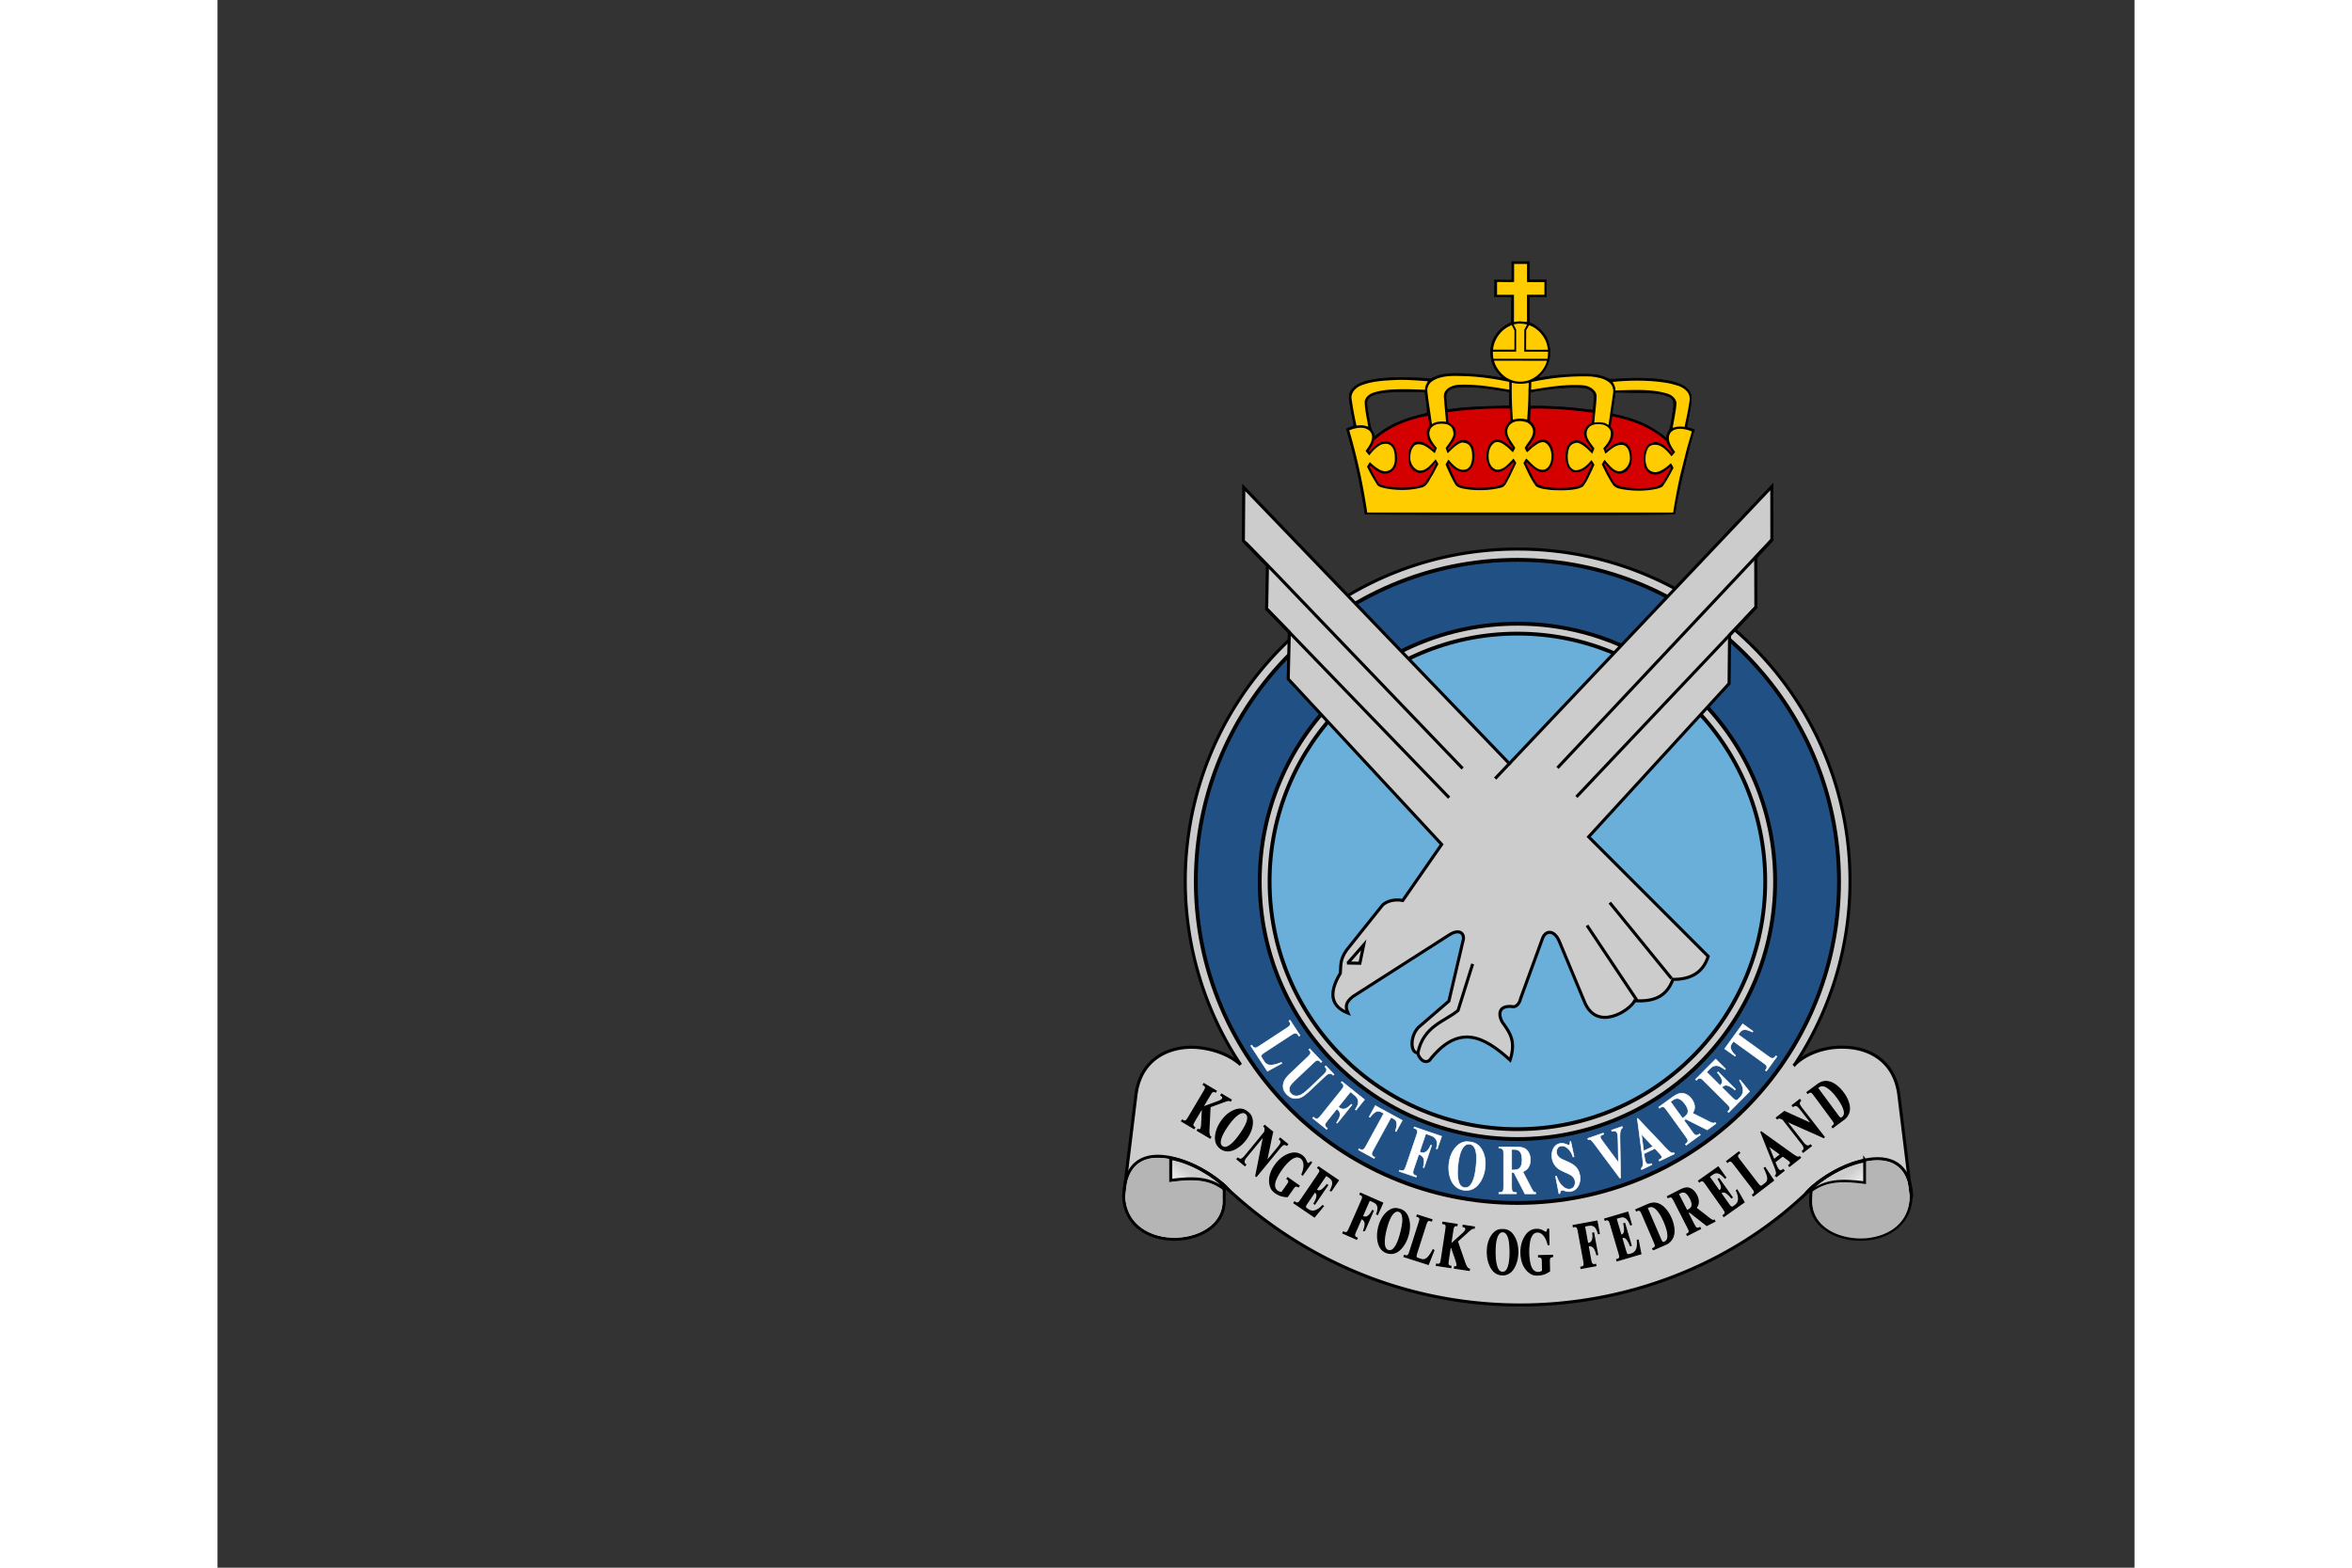 <svg xmlns="http://www.w3.org/2000/svg" xmlns:xlink="http://www.w3.org/1999/xlink" height="800" width="1200" viewBox="-81.648 -96.466 707.616 578.794"><rect x="-81.648" y="-96.466" width="707.616" height="578.794" fill="#333333" stroke="none"/><defs><linearGradient gradientUnits="userSpaceOnUse" y2="146.2" x2="10.474" y1="147.747" x1="9.325" id="b" xlink:href="#a"/><linearGradient id="a"><stop offset="0" stop-color="#e6e6e6"/><stop offset="1" stop-color="#e6e6e6" stop-opacity="0"/></linearGradient><linearGradient gradientTransform="matrix(.752 0 0 .755 -263.552 41.704)" y2="146.2" x2="10.474" y1="147.747" x1="9.325" gradientUnits="userSpaceOnUse" id="c" xlink:href="#a"/></defs><path d="M-232.893-10.861c0-.28-.768-4.582-1.127-6.316-.397-1.913-1.164-5.052-1.62-6.624-.139-.482-.253-.913-.253-.96 0-.045.285-.178.634-.294.433-.144.613-.264.568-.38-.077-.202-.512-2.505-.7-3.716-.178-1.136-.019-1.703.673-2.395 1.035-1.035 3.57-1.584 7.388-1.6 2.174-.01 4.799.101 4.905.208.028.028.399-.11.823-.309 1.184-.552 2.67-.69 5.493-.51 1.26.08 2.964.256 3.785.391.822.136 1.547.248 1.613.249.065.001-.08-.208-.324-.466-.656-.694-.964-1.189-1.241-1.994-.3-.873-.334-2.34-.073-3.192.386-1.261 1.359-2.445 2.527-3.075l.617-.334.034-2.093.034-2.093h-2.756v-2.739l2.782.027v-3.038h2.843v3h2.75v2.75h-2.75v4.212l.529.237c.669.302 1.852 1.452 2.206 2.145 1.046 2.051.71 4.518-.83 6.08-.312.316-.517.575-.455.575s.872-.116 1.8-.257c2.436-.37 6.48-.47 7.807-.194.546.113 1.19.323 1.431.465.425.25.508.254 2.756.12 4.71-.28 8.785.306 10.13 1.457 1.012.866 1.085 1.52.5 4.472a70.698 70.698 0 00-.373 1.955c0 .044.138.115.306.158.17.042.447.13.618.195l.311.118-.252.85c-.99 3.336-2.859 11.7-2.859 12.795 0 .238-.366.242-25.125.242-16.204 0-25.125-.044-25.125-.122zm49.23-13.61c.216-.315.331-.882.704-3.456.243-1.676-.001-2.014-1.784-2.472-.8-.205-1.522-.257-4.284-.307l-3.322-.06-.25 1.767-.248 1.766.32.073c1.962.44 3.433.907 4.756 1.508.964.437 3.201 1.86 3.51 2.234.159.19.185.166.273-.256.053-.256.2-.615.324-.797zm-44.882-.925c1.233-.648 3.11-1.327 4.59-1.661.55-.125 1.05-.27 1.11-.322.065-.054.015-.814-.116-1.79l-.228-1.695h-2.898c-4.211 0-5.938.357-6.4 1.325-.187.393-.178.55.146 2.572.24 1.5.415 2.242.575 2.446.127.161.266.454.31.65l.078.358.872-.656c.48-.36 1.362-.913 1.961-1.227zm11.152-2.782c.997-.108 3.177-.231 4.844-.273l3.031-.076v-2.306l-1.718-.27c-2.568-.403-3.687-.51-5.344-.51-1.737 0-2.27.117-2.803.614-.422.395-.47.773-.304 2.369.066.63.117.76.281.71.11-.034 1.016-.15 2.013-.258zm21.564-.95c.104-1.451.002-1.7-.883-2.165-.755-.396-3.959-.346-6.989.11-1.235.185-2.29.364-2.343.398-.054.033-.099.563-.099 1.178v1.118h1.633c1.812 0 4.644.186 6.555.432.687.088 1.427.168 1.643.177l.392.016z" stroke="#000" stroke-width=".107" stroke-linecap="square" stroke-dashoffset="215.3" paint-order="markers stroke fill" transform="matrix(2.278 0 0 2.259 872.483 117.847)"/><g fill="#ccc"><g fill="#fc0"><path d="M401.753.998a231.25 231.25 0 000 6.686h6.405v4.656c-2.059.035-4.346 0-6.438 0v10.023c-.882-.034-1.895-.17-2.843-.17-.653 0-1.274.136-1.928.238l-.032-.238v-9.818h-6.243V7.667c1.962-.067 4.2.103 6.292-.033V.963c1.568.035 3.251 0 4.787.035m-.033 22.347c-.229.643-.686 1.253-.98 1.896l-.033 8.126h8.758c.033.88-.065 1.778-.195 2.625h-19.935c-.131-.813-.23-1.744-.197-2.625h8.578v-8.194c-.293-.609-.67-1.185-.897-1.862 1.568-.407 3.3-.339 4.901.034"/><path d="M397.112 25.58l-.032 7.043c-2.582.033-5.328.033-7.876 0 .261-3.725 2.909-7.382 6.274-8.77.23-.035.589-.542.72-.101l.914 1.828m12.158 5.96l.195 1.116c-2.68.068-5.424-.033-8.072 0l.034-7.246 1.078-1.828c3.3 1.117 6.176 4.401 6.765 7.957m-.197 5.163c-.85 3.624-4.15 6.722-7.582 7.467-3.43.88-7.156-.305-9.542-3.081-1.079-1.321-2.059-2.726-2.386-4.386l19.477.017.033-.017"/></g><path d="M395.184 44.541c-.032.982.033 1.897.033 2.879-6.34-1.084-12.777-2.167-19.215-1.795-1.864.304-3.955 1.015-4.772 3.013-.425 1.22.033 2.642 0 3.894l.621 6.705c-1.764-.136-3.726-.17-5.163.88l-.098-.203c-.523-4.03-1.241-8.025-1.666-12.089-.066-1.42.685-2.843 1.928-3.623 3.365-2.2 7.94-1.896 11.894-1.794 5.588.17 11.078.982 16.438 2.133m32.386-1.66c1.6.238 3.17.78 4.509 1.863 1.21.949 1.7 2.506 1.405 4.098l-1.667 11.58c-.391-.17-.718-.407-1.078-.577-1.177-.507-2.875-.473-4.182-.304.261-3.318.718-6.468.882-9.785-.132-1.93-1.96-3.184-3.562-3.69-1.667-.476-3.53-.34-5.36-.373-5.261.067-10.229.947-15.228 1.727-.164-.373.066-.881 0-1.39.032-.507 0-.98.032-1.455 7.19-1.524 14.477-2.302 22.092-2.031.686.101 1.47.17 2.157.337m-62.418 1.423c-.555.982-1.11 1.93-1.046 3.149-3.79-.135-7.581-.339-11.437-.135-2.582.067-5.261.44-7.648 1.185-1.437.507-2.973 1.625-3.201 3.284 0 2.37.521 4.775.914 7.043l.393 2.268c-1.34-.61-2.91-.61-4.347-.44a121.204 121.204 0 01-1.863-10.293c0-1.963 1.536-3.623 3.235-4.368 4.314-1.828 9.052-1.964 13.792-2.2 3.822-.068 7.45.203 11.208.507m92.024 1.558c1.962.576 4.445 2.1 4.576 4.503.13 1.083-.229 2.065-.327 3.08-.425 2.608-1.013 5.149-1.536 7.721-1.405-.27-3.17-.169-4.379.373.457-3.013 1.177-6.028 1.405-9.142-.163-1.795-1.862-3.116-3.399-3.555-5.555-1.66-11.503-1.356-17.254-1.22l-1.895.068c.033-1.22-.458-2.201-1.045-3.149 7.156-.71 14.639-.71 21.47.644l2.384.677m-54.867-.982c.162 1.117-.131 2.269-.034 3.555a171.54 171.54 0 01-.489 10.023c-1.634-.509-3.596-.509-5.262.033-.36-4.605-.49-9.108-.425-13.679 2.06.542 4.118.542 6.21.068" fill="#fc0"/><path d="M398.626 59.012c-1.319.072-2.575.541-3.44 1.608-2.124 3.013.815 5.77 2.187 8.241-.195.577-.519 1.103-.846 1.645-.882-.745-1.574-1.588-2.522-2.266-1.208-.914-2.712-1.99-4.215-1.28-1.896 1.254-2.383 3.681-2.187 5.848.13 1.727 1.014 3.534 2.68 4.075 2.777.407 4.678-2.277 6.508-4.038.328.542.676 1.086.97 1.663l-2.504 5.244c-.883 1.287-1.274 3.19-2.875 3.764-4.477 1.187-9.742 1.283-14.285.402-1.013-.27-2.1-.476-2.786-1.425-1.439-2.403-2.54-4.97-3.65-7.51l1.04-1.754h.07c1.699 2.064 3.889 4.525 6.667 3.508 1.568-.745 1.914-2.56 2.045-4.184.033-2.066-.125-4.509-2.151-5.355-.621-.136-1.304-.403-1.958-.2-1.894.745-3.366 2.366-4.903 3.855-.359-.575-.514-1.29-.776-1.9.916-1.355 2.022-2.604 2.61-4.094.491-.914.219-2.17-.14-3.051-.459-.948-1.395-1.494-2.31-1.663-1.961-.407-4.424-.236-5.697 1.626-1.439 2.641.692 5.18 2.292 7.145l-.723 1.827-.088.074c-1.275-1.016-2.515-2.14-3.986-2.851-1.013-.372-2.287-.665-3.333-.055-1.373 1.218-1.709 3.011-1.675 4.806.032 1.863 1.211 3.815 2.91 4.459 2.81.61 4.676-2.16 6.472-4.057.327.576.693 1.126.988 1.736l-2.064 3.91c-1.241 1.66-1.825 4.105-3.95 4.715-4.313 1.185-9.213 1.193-13.527.347-1.176-.372-2.748-.353-3.368-1.809-1.243-1.998-2.426-4.06-3.44-6.195l.988-1.626.088-.036c1.013 1.015 2.233 2.011 3.475 2.722 1.045.61 2.386.904 3.562.33 1.34-.543 1.988-2.069 2.152-3.491.065-2.031.056-4.493-1.676-5.847-.915-.644-2.249-.577-3.262-.238-1.797.846-3.173 2.358-4.48 3.984h-.088l-1.288-1.608c1.046-1.39 2.038-2.79 2.364-4.55.195-1.084-.16-2.054-.847-2.833-2.124-1.93-5.195-1.118-7.548-.237a217.749 217.749 0 016.208 27.629c.163.82.277 1.788.423 2.722h112.941c.719-4.582 1.58-9.18 2.61-13.76l2.487-9.922 1.799-6.23c-.621-.237-1.286-.523-1.94-.659-1.994-.507-4.795-.66-6.102 1.37-1.275 2.507.546 4.944 1.887 6.908-.459.542-.882 1.045-1.34 1.553-1.308-1.625-2.78-3.327-4.674-4.038-1.34-.406-3.071-.368-3.986.987-1.111 2.133-1.325 5.07-.247 7.272.719 1.219 2.05 1.778 3.457 1.608 1.928-.507 3.597-1.76 5.132-3.216h.159c.295.576.653 1.072.881 1.682-1.175 2.2-2.32 4.405-3.791 6.505-.425.71-1.233.807-1.887 1.078-3.986.98-8.507 1.027-12.592.384-1.439-.271-2.937-.405-3.95-1.59-1.7-2.438-2.944-5.052-4.251-7.693.326-.542.633-1.19 1.058-1.663.228.203.348.435.511.64 1.633 1.726 3.362 4.276 5.944 3.362 1.7-.78 2.842-2.584 2.874-4.514-.032-1.862-.386-3.965-2.151-4.879-2.68-.71-4.761 1.39-6.755 3.015h-.176l-.74-1.882c1.568-1.726 3.14-3.791 2.715-6.194-.261-1.288-1.572-2.203-2.716-2.54-1.896-.34-4.384-.406-5.626 1.388-1.666 2.844.907 5.234 2.346 7.401l-.74 1.827-.107.037c-1.568-1.557-3.231-3.356-5.29-3.965-1.34-.035-2.752.655-3.21 2.01-.687 2.133-.743 4.834.335 6.797.523.712 1.305 1.334 2.187 1.334 2.418-.101 4.246-1.935 5.75-3.764.392.542.716 1.177 1.075 1.718l-.847 1.937c-1.079 2.065-1.864 4.257-3.368 6.085-1.176.746-2.542 1.018-3.915 1.187-2.549.305-5.322.278-7.937.11-1.895-.27-3.832-.337-5.467-1.352-2.025-2.642-3.236-5.659-4.673-8.57.36-.542.618-1.188 1.076-1.663l.458.438c1.765 1.694 3.737 4.275 6.384 3.564 1.503-.61 2.218-2.3 2.381-3.892.23-2.336-.3-4.812-2.328-6.03-1.535-.509-2.863.507-4.038 1.388-1.014.61-1.677 1.55-2.593 2.193-.326-.507-.652-1.048-.882-1.59 1.275-2.404 4.229-4.773 2.628-7.82-.457-.712-1.082-1.288-1.834-1.627-.944-.326-2.008-.513-3.033-.457z" fill="#fc0"/><path d="M395.315 54.394l.065.102c.034 1.557.132 2.946.196 4.435-1.372 1.152-2.287 2.744-1.992 4.605.457 1.965 1.666 3.623 2.842 5.249-.066.136-.066.27-.164.338-1.568-1.523-3.202-2.98-5.26-3.352-1.308-.202-2.451.745-3.138 1.863-1.34 2.2-1.568 5.722-.195 8.024.587 1.152 1.73 2.167 3.005 2.202 2.386-.035 4.183-2.066 5.916-3.658.13.068.163.238.261.374-1.144 2.436-2.19 4.942-3.692 7.245-.785 1.117-2.157.948-3.269 1.32-4.051.711-8.17.643-12.091-.203-2.222-.372-2.68-2.911-3.66-4.537l-1.503-3.59a.81.81 0 01.195-.303c1.635 1.93 3.76 3.69 6.374 3.216 1.796-.542 2.81-2.472 3.038-4.334.23-2.54.099-5.586-2.287-6.975-1.144-.677-2.778-.542-3.856.202-1.275.78-2.255 1.863-3.367 2.947-.457-.406.098-.677.262-1.016 1.34-1.862 3.071-3.961 2.255-6.433-.36-1.118-1.373-2.1-2.419-2.506-.195-.17-.098-.44-.162-.643a91.613 91.613 0 01-.263-3.25c7.386-.983 14.935-1.491 22.583-1.355l.326.033m30.653 1.491c-.13 1.286-.098 2.573-.392 3.826-1.177.405-2.352 1.625-2.68 2.878-.522 2.742 1.471 4.74 2.843 6.772-.065.135-.065.27-.163.372-2.027-1.896-4.346-4.74-7.287-3.217-2.517 1.559-2.483 4.843-2.158 7.585.262 1.557 1.243 3.184 2.778 3.724 2.615.542 4.837-1.218 6.504-3.148.196.135.261.474.098.677-.98 2.065-1.798 4.232-2.974 6.162-.784 1.422-2.32 1.558-3.693 1.863-2.615.304-5.229.473-7.876.203-1.732-.203-3.627-.44-5.228-1.185-1.503-1.66-2.288-3.657-3.333-5.553l-1.014-2.235a.686.686 0 01.262-.407c2.091 1.795 4.346 4.673 7.32 3.319 1.961-1.287 2.68-3.657 2.582-5.96-.098-2.2-.85-4.537-2.876-5.587-2.157-.541-4.02.914-5.654 2.235l-.947.95-.23-.34c1.505-2.133 3.694-4.402 2.876-7.314-.36-.982-1.078-1.828-1.894-2.506.064-1.49.195-3.013.228-4.571 3.432-.168 6.863.034 10.196.17 4.15.27 8.595.744 12.712 1.287m-60.195 4.909c-1.046 1.185-1.274 2.844-.785 4.3.49 1.523 1.569 2.878 2.582 4.03l-.195.473c-1.962-1.658-4.413-3.826-7.125-2.709-2.123 1.288-2.287 3.895-2.32 6.23.065.374.065.712.163 1.084.327 1.423 1.21 3.083 2.712 3.623 2.91 1.288 5.295-1.388 7.092-3.487.164.068.13.271.229.373-1.242 2.47-2.451 5.011-4.216 7.212-1.176 1.015-2.81 1.083-4.215 1.388-3.137.339-6.438.339-9.64-.203-1.21-.34-2.713-.406-3.432-1.795-1.11-1.693-1.993-3.521-2.94-5.316-.034-.203.097-.304.195-.474h.131c1.797 1.659 3.856 3.387 6.405 2.742 1.438-.304 2.778-1.794 3.071-3.25.49-2.1.327-4.334-.49-6.264-.751-1.49-2.32-2.438-3.986-2.235-2.255.271-3.954 2.1-5.523 3.827-.131 0-.131-.17-.229-.27.784-1.288 1.667-2.507 2.092-3.997 5.653-5.147 12.58-7.686 19.836-9.04l.588 3.758m87.384 5.587c.457 1.456 1.307 2.742 2.157 4.029-.032.101-.065.237-.196.305-1.895-2.032-4.182-4.605-7.124-3.759-.62.17-1.111.509-1.634.881-1.765 2.066-1.96 5.045-1.373 7.653.36 1.421 1.569 2.775 2.941 3.114 2.55.678 4.804-1.151 6.732-2.742.425.339-.032.778-.13 1.117-1.08 1.93-1.994 3.962-3.562 5.62-2.222 1.017-4.575 1.152-7.059 1.22-3.072-.035-6.372-.068-9.118-1.253-1.405-1.083-1.992-2.777-2.876-4.233l-1.698-3.318.163-.507c1.765 1.963 3.824 4.638 6.634 3.724 1.96-.508 3.203-2.607 3.365-4.572.131-2.403-.064-5.213-2.254-6.5-2.68-1.151-5.13.915-7.092 2.641-.653-.71.654-1.22.85-1.83 1.144-1.488 2.124-3.42 1.569-5.382-.13-.61-.523-1.084-.85-1.557.163-1.253.425-2.54.654-3.76 7.287 1.423 14.15 3.963 19.901 9.11" fill="#d40000"/></g><g stroke="#000"><g transform="matrix(3.008 0 0 2.999 1043.402 -121.182)"><path d="M-214.474 75.836c-22.527 0-40.789 18.317-40.788 40.913a41.004 41.004 0 006.795 22.567c-1.595-1.472-4.166-2.185-6.262-2.148-3.031.099-6.082 1.744-6.585 5.898l-1.505 12.358c.17 7.516 12.72 6.7 12.321.377v-1.604c21.752 20.723 53.863 18.333 72.07.333l-.074 1.27c-.399 6.324 12.15 7.14 12.32-.376l-1.504-12.358c-.503-4.154-3.554-5.8-6.585-5.898-2.245-.111-4.708.648-6.21 2.145a41.002 41.002 0 006.796-22.564c0-22.596-18.261-40.913-40.789-40.913z" fill="#ccc" fill-rule="evenodd" stroke-width=".377"/><ellipse cx="-214.5" cy="116.748" rx="39.466" ry="39.586" fill="#215184" fill-rule="evenodd" stroke-width=".471" stroke-linecap="square" paint-order="markers stroke fill"/><ellipse ry="31.72" rx="31.624" cy="116.748" cx="-214.5" fill="#ccc" fill-rule="evenodd" stroke-width=".471" stroke-linecap="square" paint-order="markers stroke fill"/><ellipse cx="-214.5" cy="116.748" rx="30.411" ry="30.503" fill="#6aafda" fill-rule="evenodd" stroke-width=".471" stroke-linecap="square" paint-order="markers stroke fill"/><path d="M-249.808 154.871c-2.536-3.033-12.661-8.133-12.992.493" fill="none" stroke-width=".377"/><path transform="matrix(.752 0 0 .755 -263.552 41.354)" d="M8.64 144.998v3.643c3.948-.53 6.388-.342 8.7 1.39.046-.209.11-.421.4-.174-1.948-1.985-5.64-4.299-9.1-4.859z" fill="url(#b)" fill-rule="evenodd" stroke-width=".535"/><path d="M-257.154 160.588a7.6 7.6 0 01-2.048-.433c-1.575-.588-2.669-1.665-3.146-3.097-.177-.53-.284-1.197-.261-1.626.02-.367.156-1.417.218-1.673.278-1.15.838-1.98 1.666-2.468.394-.232.85-.382 1.418-.465a6.85 6.85 0 011.131-.026c.231.018.781.088.877.112l.037.01v2.851l.054-.01a39.46 39.46 0 011.277-.15c1.168-.107 2.04-.09 2.826.05a5.513 5.513 0 011.645.559c.24.126.609.355.706.439l.06.05v.851c.002.899-.007 1.049-.083 1.392-.337 1.502-1.55 2.676-3.384 3.275-.92.3-2 .43-2.992.359z" fill="#b5b5b5" stroke="none"/><path d="M-179.106 155.171c2.536-3.033 12.661-8.133 12.992.493" fill="none" stroke-width=".377"/><path d="M-257.05 151.13v2.75c2.969-.4 4.805-.258 6.545 1.049.035-.157.083-.318.3-.13-1.465-1.5-4.244-3.245-6.846-3.668z" fill="url(#c)" fill-rule="evenodd" stroke-width=".403" transform="matrix(-1 0 0 1 -428.914 0)"/><path d="M-171.827 160.689a7.735 7.735 0 002.048-.425c1.576-.576 2.67-1.63 3.147-3.034.176-.52.283-1.172.26-1.593-.019-.36-.156-1.388-.217-1.638-.278-1.126-.839-1.94-1.667-2.418-.393-.228-.85-.375-1.418-.456a7.028 7.028 0 00-1.13-.025c-.232.017-.782.086-.877.11l-.038.009v2.794l-.054-.01a36.99 36.99 0 00-1.276-.149c-1.168-.104-2.04-.088-2.826.05a5.591 5.591 0 00-1.645.547c-.24.124-.61.348-.706.43l-.06.05v.834c-.002.88.007 1.027.083 1.363.337 1.471 1.55 2.622 3.384 3.208.92.294 2 .42 2.992.352z" fill="#b5b5b5" stroke="none"/></g><path d="M-211.657 100.803l33.95-35.953.006 6.586-1.98 2.14.017 6.135-3.228 3.43-.057 5.964-17.235 18.868 14.672 14.716c-.588 1.861-1.983 2.855-4.326 2.83-.881 2.41-2.706 2.718-4.702 2.641-.518 1.135-4.703 3.958-6.208 0l-3.054-7.358c-.62-1.403-1.64-1.328-2.025-.377l-2.713 7.466c-.12.622-.584 1.042-.894.99-2.273-.29-1.71 1.558-1.107 2.243.796 1.123 1.408 2.153.72 4.328-3.25-2.951-6.325-4.552-9.925.066-.85.493-1.41-.683-1.394-.954-.984.07-1.025-2.33.32-3.352l3.485-3.02 1.727-7.39c.278-.844-.353-1.62-1.693-.755l-11.827 7.591c-.985.78-.883 1.346-.588 2.032-2.002-.788-2.483-2.34-.94-4.906.087-.779-.105-1.612.752-2.83l4.294-5.393c.3-.48 1.341-.98 2.613-.734l4.777-6.903-18.832-20.365.134-5.771-2.782-2.84.1-5.366-2.654-2.72-.3-.306.048-6.58 32.73 34.149v0" fill="#ccc" fill-rule="evenodd" stroke-width=".377" transform="matrix(3.008 0 0 2.999 1026.635 -111.318)"/><path d="M-311.598 100.237l22.843-24.385 3.49-3.727v0m-24.014 31.689l22.078-23.41v0" transform="matrix(3.008 0 0 2.999 1350.264 -113.581)" fill="none" stroke-width=".377"/><path d="M-311.598 100.237l22.843-24.385 3.55-3.716m-24.705 31.684l22.077-23.409v0" transform="matrix(-3.008 .031 .031 2.999 -562.44 -103.702)" fill="none" stroke-width=".377"/><path d="M-194.267 128.087l-6.118-9.206v0m10.375 6.538l-7.582-9.34v0m-32.17 7.459l1.975-2.264-.47 2.264-1.583-.033m8.706 11.052c.67-3.308 3.323-3.861 4.921-5.203l1.796-5.736v0" fill="none" stroke-width=".377" transform="matrix(3.008 0 0 2.999 1026.635 -111.318)"/><path d="M-237.829 135.855c-.592.326-1.185.65-1.777.975l-2.04-3.129.131-.086.077.119a.46.46 0 00.236.198c.06.022.14.022.238-.008.068-.02.224-.107.466-.265l3.168-2.078c.245-.16.394-.273.442-.33a.416.416 0 00.089-.222.431.431 0 00-.086-.28l-.077-.119.131-.086 1.225 1.879-.131.086-.1-.153a.454.454 0 00-.237-.198.388.388 0 00-.24.006c-.066.019-.223.104-.465.263l-3.069 2.012c-.244.16-.393.275-.446.34a.3.3 0 00-.074.222c.006.057.065.17.173.336l.19.292a.92.92 0 00.44.38c.171.065.384.085.638.045.255-.039.596-.135 1.029-.306l.07.107zm3.426-1.781l1.49 1.579-.113.108-.075-.08c-.113-.12-.206-.186-.28-.196a.378.378 0 00-.23.04c-.078.034-.237.17-.475.395l-2.045 1.943c-.372.354-.603.611-.684.768a.939.939 0 00-.11.49c.009.17.083.329.219.472a.853.853 0 00.555.278c.208.016.43-.025.665-.136.23-.116.57-.38 1.014-.802l1.703-1.618c.188-.179.307-.32.362-.424a.474.474 0 00.062-.265c-.015-.112-.081-.23-.199-.354l.114-.108.999 1.057-.114.108-.06-.063a.437.437 0 00-.273-.146.532.532 0 00-.33.077c-.083.041-.213.146-.382.307l-1.586 1.507c-.49.466-.866.778-1.128.941-.264.16-.576.228-.929.224-.353-.008-.683-.173-.984-.492-.248-.263-.394-.516-.434-.75a1.513 1.513 0 01.113-.896c.13-.277.366-.579.714-.909l2.045-1.943c.24-.229.382-.382.421-.457a.382.382 0 00.043-.234c-.01-.078-.078-.187-.202-.313l.114-.108zm4.991 5.291l-1.479 1.85.096.077a.807.807 0 00.427.194.868.868 0 00.476-.113c.175-.093.37-.248.582-.475l.083.067-1.806 2.26-.084-.067c.311-.453.451-.802.427-1.046a.816.816 0 00-.3-.575l-.096-.077-1.102 1.378c-.183.23-.288.385-.314.457a.382.382 0 00-.012.236.43.43 0 00.165.241l.11.088-.098.122-1.714-1.377.098-.122.11.088a.46.46 0 00.285.115.368.368 0 00.223-.083c.06-.04.18-.17.36-.397l2.368-2.962c.183-.23.29-.383.318-.453a.401.401 0 00.016-.237.432.432 0 00-.168-.24l-.11-.089.098-.122 2.764 2.222-1.032 1.291-.1-.08c.221-.318.34-.592.367-.812a.954.954 0 00-.156-.633c-.07-.111-.235-.27-.497-.48l-.305-.246zm6.355 3.515l-.747 1.37-.097-.053c.117-.348.173-.612.179-.79a.983.983 0 00-.112-.487c-.043-.082-.153-.171-.325-.265l-.273-.15-2.128 3.906c-.14.258-.22.428-.232.503a.403.403 0 00.03.236c.033.08.1.151.206.21l.123.066-.075.138-1.928-1.057.075-.137.122.067c.106.058.207.08.3.063a.403.403 0 00.21-.118c.05-.052.148-.2.286-.455l2.128-3.906-.266-.146c-.248-.135-.47-.166-.658-.08-.266.118-.526.348-.77.699l-.102-.057.746-1.37 3.307 1.813zm2.887 1.643l-.764 2.244.115.04c.175.06.333.073.466.036a.88.88 0 00.41-.268c.132-.148.263-.36.387-.645l.101.034-.932 2.742a69.09 69.09 0 01-.102-.035c.139-.532.153-.908.046-1.129a.816.816 0 00-.478-.439l-.114-.04-.569 1.673c-.094.278-.143.459-.143.535a.4.4 0 00.07.227.427.427 0 00.236.17l.132.046-.05.148-2.078-.711.05-.148.133.045a.454.454 0 00.307.01.38.38 0 00.183-.153c.042-.058.111-.222.204-.496l1.223-3.593c.095-.278.143-.46.146-.534a.399.399 0 00-.065-.23.435.435 0 00-.241-.168l-.132-.045.05-.149 3.351 1.148-.533 1.566-.12-.041c.1-.375.12-.674.072-.889a.97.97 0 00-.363-.542c-.104-.082-.314-.174-.63-.282l-.368-.127zm5.351 1.003c.67.04 1.187.364 1.535.977.348.614.482 1.346.39 2.197-.08.728-.308 1.347-.674 1.87-.482.689-1.109.991-1.858.91-.752-.083-1.302-.497-1.628-1.24-.255-.59-.354-1.263-.272-2.021.093-.85.39-1.534.867-2.063.477-.523 1.028-.731 1.64-.63zm.007.275c-.38-.042-.702.193-.957.71-.21.42-.361 1.043-.451 1.867-.106.977-.054 1.714.14 2.213.137.344.367.536.68.57a.722.722 0 00.553-.154c.198-.164.372-.433.515-.821.142-.383.248-.893.317-1.532.083-.758.093-1.335.031-1.722-.055-.387-.165-.663-.302-.837a.758.758 0 00-.526-.294zm5.178 3.488v1.618c0 .31.016.506.042.587.03.08.077.149.147.196.071.048.2.073.394.073v.155h-2.148v-.155c.194 0 .323-.025.394-.076a.4.4 0 00.147-.192c.026-.082.04-.278.04-.588v-3.746c0-.31-.013-.511-.04-.591a.37.37 0 00-.15-.19c-.07-.05-.2-.074-.391-.074v-.156h1.949c.507 0 .88.043 1.114.144.233.1.43.27.577.533.145.258.22.564.22.914 0 .424-.112.778-.333 1.055a1.313 1.313 0 01-.596.396c.331.652.678 1.3 1.009 1.953.128.253.226.409.28.473.082.09.182.135.295.145v.156h-1.321c-.444-.879-.912-1.752-1.353-2.63h-.276zm0-2.83v2.527h.176c.29 0 .502-.036.644-.11.142-.072.254-.2.339-.392.078-.186.118-.433.118-.736 0-.437-.076-.764-.22-.973-.15-.211-.395-.316-.726-.316h-.33zm7.257-.987c.133.627.267 1.255.399 1.883l-.124.024c-.148-.462-.372-.815-.652-1.06-.286-.247-.563-.338-.831-.286a.602.602 0 00-.446.321.866.866 0 00-.082.562.85.85 0 00.13.322c.081.117.202.228.359.333.11.075.365.19.752.36.543.238.935.477 1.153.733.224.258.37.575.443.946.091.472.033.906-.164 1.299-.201.395-.511.632-.924.712a1.194 1.194 0 01-.38.018 2.182 2.182 0 01-.472-.121.54.54 0 00-.258-.035c-.052.01-.103.049-.15.114a.635.635 0 00-.094.284l-.111.021-.415-2.139.112-.021c.204.586.47 1.008.784 1.274.309.27.615.373.912.315a.67.67 0 00.495-.36.965.965 0 00.083-.632 1.018 1.018 0 00-.15-.374 1.234 1.234 0 00-.307-.314c-.127-.091-.343-.198-.644-.33-.419-.185-.738-.34-.932-.488a1.97 1.97 0 01-.492-.524 2.007 2.007 0 01-.275-.702c-.087-.45-.038-.859.137-1.224.176-.365.452-.582.82-.654.133-.025.268-.03.4-.008.103.015.233.054.387.115.152.067.256.095.313.084a.15.15 0 00.11-.091c.02-.052.03-.163.023-.34l.09-.017zm6.299-1.836l.051.148c-.132.084-.225.231-.274.452-.036.16-.053.523-.04 1.072.034 1.546.042 3.095.077 4.641l-.097.034c-.945-1.292-1.915-2.57-2.86-3.861-.342-.467-.56-.733-.646-.806-.087-.074-.213-.093-.378-.063a63.856 63.856 0 00-.05-.148l1.902-.662.051.147-.064.022c-.174.06-.28.13-.319.212a.24.24 0 00-.008.2c.017.048.046.1.083.16.04.063.154.22.34.477.589.808 1.197 1.609 1.786 2.418-.024-.895-.029-1.793-.052-2.689a8.748 8.748 0 00-.032-.645 1.465 1.465 0 00-.056-.266.473.473 0 00-.12-.196.318.318 0 00-.186-.092.723.723 0 00-.356.045l-.051-.147 1.3-.453zm4.021 2.699l-1.338.644.083.582c.03.195.069.344.122.456.07.146.163.231.282.26.07.02.208-.01.416-.086l.067.14-1.257.606-.067-.14a.585.585 0 00.221-.396c.025-.168.014-.483-.052-.937-.22-1.6-.411-3.206-.631-4.804l.052-.025c1.128 1.208 2.278 2.4 3.405 3.61.323.34.554.544.687.609a.42.42 0 00.336.009l.067.14-1.832.882-.068-.14.076-.037c.15-.072.24-.15.27-.233a.276.276 0 00-.023-.206c-.022-.047-.053-.089-.085-.136-.01-.02-.09-.103-.223-.246-.167-.185-.341-.367-.508-.552zm-.231-.239c-.471-.51-.952-1.01-1.42-1.52.094.69.18 1.381.274 2.072l1.146-.552zm3.802-3.218l.945 1.312c.18.25.308.4.38.45a.357.357 0 00.23.073c.086-.003.207-.06.362-.172l.091.126-1.74 1.263-.092-.127c.158-.114.25-.211.277-.294a.39.39 0 00.005-.241c-.024-.083-.128-.25-.309-.5l-2.188-3.036c-.181-.252-.309-.408-.38-.455a.351.351 0 00-.23-.068c-.087.002-.207.06-.363.172l-.09-.126 1.58-1.147c.412-.298.74-.482.988-.538.247-.057.504-.032.777.094.27.123.51.326.715.61.248.343.36.698.346 1.05-.012.226-.101.45-.254.673.65.334 1.311.654 1.958.99.254.128.424.197.506.217a.438.438 0 00.323-.056l.091.127-1.072.778c-.873-.451-1.76-.886-2.633-1.337l-.223.163zm-1.653-2.292l1.476 2.047.145-.104c.232-.169.385-.324.457-.468a.75.75 0 00.043-.515c-.045-.197-.155-.422-.332-.667-.255-.355-.508-.575-.75-.658-.242-.085-.5-.026-.769.169-.09.064-.18.13-.27.196zm4.429-3.656l1.66 1.658.06-.06a.605.605 0 00.163-.654c-.08-.247-.264-.543-.558-.88l.084-.085 2.136 2.134-.084.084a3.018 3.018 0 00-.681-.462c-.204-.091-.371-.125-.496-.1-.125.02-.259.106-.4.248l1.15 1.147c.226.226.368.353.434.389.062.04.129.05.2.047.069-.005.146-.05.231-.137l.176-.177c.278-.28.413-.591.403-.936-.016-.343-.159-.735-.449-1.166l.082-.082c.387.476.773.955 1.161 1.428l-2.559 2.578-.11-.11.097-.097a.453.453 0 00.144-.272.35.35 0 00-.056-.235c-.034-.063-.15-.197-.355-.402l-2.681-2.678a5.463 5.463 0 00-.352-.328.459.459 0 00-.244-.08c-.111-.003-.216.048-.312.145l-.097.097-.11-.11 2.478-2.496 1.205 1.203-.083.085c-.337-.255-.604-.403-.81-.456a.954.954 0 00-.609.046c-.117.043-.288.18-.513.406l-.306.308zm4.429-5.93l1.261.915-.065.09c-.328-.161-.582-.25-.759-.278a.95.95 0 00-.495.05c-.086.033-.19.132-.303.288l-.183.254 3.597 2.608c.238.172.396.272.468.294.07.027.15.023.236.002a.44.44 0 00.235-.18l.082-.114.126.092c-.43.595-.859 1.19-1.288 1.787l-.126-.092.081-.113a.464.464 0 00.1-.291.398.398 0 00-.09-.225c-.044-.055-.18-.17-.415-.34l-3.596-2.608-.177.246c-.165.228-.224.446-.16.644.08.28.276.568.594.854l-.07.096-1.261-.915 2.208-3.063z" fill="#fff" fill-rule="evenodd" stroke="#fff" stroke-width=".075" transform="matrix(3.008 0 0 2.999 1026.635 -111.318)"/><path d="M-246.646 141.01c-.053.887-.086 1.778-.14 2.663-.023.374-.003.645.045.812a.421.421 0 00.185.258l-.075.125-1.571-.935.074-.125c.108.046.188.06.236.043a.215.215 0 00.117-.1c.056-.096.09-.318.113-.66.035-.58.057-1.162.093-1.742l-.196.077-.744 1.258c-.142.241-.222.396-.238.465a.349.349 0 00.013.21c.025.075.093.144.204.21l-.075.125-1.521-.906.074-.125.1.06c.086.05.173.07.254.053a.35.35 0 00.185-.11c.048-.045.142-.182.278-.413l1.795-3.033c.139-.235.218-.39.237-.457a.389.389 0 00-.006-.215.34.34 0 00-.165-.184l-.1-.06.075-.126 1.503.894-.075.127c-.103-.061-.196-.086-.274-.073a.369.369 0 00-.185.107c-.053.046-.146.184-.285.419l-.849 1.434c.643-.244 1.296-.472 1.938-.717.27-.104.44-.208.508-.323a.292.292 0 00.025-.262c-.02-.043-.09-.107-.215-.19l.075-.127 1.177.7-.075.127a.557.557 0 00-.296-.062c-.088.012-.324.08-.696.224-.506.19-1.02.365-1.524.555zm4.499.592c.476.298.71.766.686 1.4-.024.633-.259 1.278-.716 1.927-.39.556-.842.965-1.351 1.24-.67.365-1.272.358-1.785-.006-.516-.365-.734-.918-.635-1.649.08-.578.316-1.16.723-1.738.457-.65.988-1.084 1.582-1.319.59-.234 1.093-.18 1.496.145zm-.119.224c-.262-.185-.607-.124-1.03.19-.347.26-.743.7-1.186 1.33-.524.746-.823 1.361-.907 1.84-.058.333.023.578.239.73a.575.575 0 00.477.097c.222-.053.474-.202.756-.457.28-.253.592-.621.935-1.11.407-.577.676-1.04.812-1.376.133-.336.178-.602.157-.797a.61.61 0 00-.253-.447zm3.294 2.288c-.267 1.22-.504 2.45-.768 3.672l1.46-1.78c.202-.248.315-.436.342-.563.034-.171-.03-.315-.182-.435l.093-.114c.3.246.598.493.895.738l-.093.114c-.131-.072-.234-.107-.298-.104a.47.47 0 00-.236.098 2.354 2.354 0 00-.374.387l-2.826 3.448-.07-.057c.346-1.647.65-3.31.994-4.96l-2.158 2.633c-.195.238-.29.43-.288.572.002.14.05.25.142.326l.064.053-.092.113-.962-.794.092-.112c.153.12.294.161.428.117.132-.045.29-.176.47-.396l2.396-2.922.033-.157c.033-.158.041-.273.025-.343a.421.421 0 00-.143-.214l.094-.114.962.794zm4.774 3.753l-1.086 1.543-.077-.055c.204-.49.281-.91.252-1.263-.03-.353-.163-.61-.388-.769a.787.787 0 00-.729-.103c-.27.086-.555.27-.845.558a7.183 7.183 0 00-.802.951c-.295.42-.522.812-.68 1.174-.159.361-.215.668-.176.92a.837.837 0 00.595.702c.088.028.185.05.29.06l.64-.91c.122-.172.192-.29.214-.353a.358.358 0 00.001-.202.325.325 0 00-.134-.188l-.074-.052.084-.12 1.393.986-.084.12a.52.52 0 00-.266-.09.42.42 0 00-.215.1c-.042.031-.12.127-.231.285l-.64.91a2.694 2.694 0 01-.77-.118 2.531 2.531 0 01-.685-.345c-.271-.192-.46-.406-.557-.65a2.164 2.164 0 01-.16-.782c-.007-.28.028-.565.113-.849.11-.367.294-.735.553-1.103.463-.66 1.01-1.102 1.629-1.349.62-.246 1.165-.196 1.625.13.141.1.26.207.348.324.05.06.119.179.2.36.079.177.133.276.16.295.04.028.09.031.156.01a.836.836 0 00.269-.182l.077.054zm1.794 1.569l-1.223 1.804.059.04c.183.125.377.129.58.009.201-.122.43-.347.687-.674l.08.055-1.572 2.321-.081-.055c.153-.263.257-.499.313-.694.054-.198.063-.353.028-.459-.033-.104-.122-.202-.26-.297-.283.416-.565.832-.847 1.25-.166.244-.26.395-.283.462a.327.327 0 00-.015.184c.011.062.06.119.143.175l.175.12c.271.184.553.24.847.155.292-.084.61-.29.945-.636l.08.054-1.086 1.32-2.51-1.71.083-.121.096.065c.083.057.17.082.25.07a.343.343 0 00.192-.098c.05-.043.152-.174.303-.396l1.976-2.917c.135-.2.215-.326.24-.376a.443.443 0 00.04-.231c-.01-.098-.065-.178-.16-.243l-.097-.065.083-.122 2.43 1.656-.889 1.311a27.125 27.125 0 00-.082-.055c.178-.347.273-.616.295-.808a.837.837 0 00-.111-.525c-.052-.093-.19-.214-.41-.364l-.3-.205zm5.325 3.052c-.295.671-.59 1.342-.884 2.015l.092.04a.627.627 0 00.391.056.81.81 0 00.374-.227c.128-.13.26-.317.396-.573l.083.036-1.082 2.465a29.57 29.57 0 01-.082-.037c.174-.48.227-.824.16-1.03a.654.654 0 00-.358-.421l-.092-.04-.659 1.5c-.109.25-.17.413-.178.483-.01.07.003.139.035.21.03.07.091.127.181.167l.107.047-.059.133-1.68-.741.06-.134.106.048c.092.04.181.049.259.022a.345.345 0 00.17-.131c.042-.051.118-.199.226-.445l1.417-3.227c.11-.25.17-.414.18-.482a.366.366 0 00-.03-.213.343.343 0 00-.187-.163l-.106-.047.059-.135 2.711 1.197-.618 1.407-.097-.043c.123-.338.172-.61.153-.81a.825.825 0 00-.247-.51c-.079-.078-.247-.173-.503-.286l-.298-.131zm3.605 1.133c.55.108.935.462 1.137 1.064.202.6.212 1.286.015 2.056-.169.66-.447 1.202-.824 1.641-.498.58-1.061.788-1.671.632-.613-.158-1.011-.597-1.177-1.315-.13-.57-.115-1.197.06-1.883.197-.77.538-1.365 1.01-1.797.47-.428.956-.558 1.45-.398zm-.031.252c-.31-.08-.612.1-.896.546-.233.366-.447.918-.637 1.665-.226.883-.287 1.565-.196 2.043.065.332.228.532.482.597a.577.577 0 00.482-.08c.188-.128.37-.357.543-.697.173-.335.333-.791.48-1.37.176-.685.265-1.213.27-1.576.007-.361-.044-.626-.133-.801a.61.61 0 00-.395-.327zm4.335 4.787c-.23.584-.465 1.168-.696 1.752l-2.968-.951.044-.139.111.036a.35.35 0 00.26-.005.334.334 0 00.156-.149c.037-.055.097-.21.178-.465l1.07-3.36c.083-.26.127-.428.13-.498a.381.381 0 00-.054-.208.339.339 0 00-.201-.143l-.111-.035.044-.14 1.783.57-.045.141c-.047-.016-.097-.031-.145-.046a.359.359 0 00-.26.003.373.373 0 00-.158.148c-.036.055-.097.21-.179.466l-1.036 3.253c-.083.26-.126.429-.13.507a.285.285 0 00.066.2c.034.035.13.079.287.13l.279.089a.711.711 0 00.49-.002c.147-.058.301-.173.452-.353.15-.18.331-.454.534-.833l.1.032zm2.867-1.08c.281.842.586 1.68.868 2.521.118.354.238.599.344.735a.422.422 0 00.268.169l-.022.145-1.807-.274.022-.145c.118.002.196-.016.236-.048a.219.219 0 00.07-.138c.016-.108-.035-.327-.143-.654-.182-.55-.381-1.098-.565-1.65-.05.05-.103.098-.153.147l-.218 1.446c-.042.276-.058.45-.047.52.01.07.042.134.091.19.05.06.14.098.269.117l-.022.145-1.75-.266.021-.145.115.018c.1.015.187 0 .256-.046a.356.356 0 00.13-.17c.027-.061.063-.224.103-.49l.526-3.487c.04-.269.057-.443.049-.513a.38.38 0 00-.086-.197.344.344 0 00-.221-.108l-.116-.018.022-.145 1.727.262-.022.145c-.117-.018-.212-.005-.279.037a.375.375 0 00-.134.169c-.03.063-.065.226-.106.495l-.249 1.65c.504-.47 1.024-.927 1.528-1.395.21-.199.328-.36.348-.492a.293.293 0 00-.074-.25c-.034-.035-.125-.068-.272-.098l.022-.145 1.356.206-.022.145a.571.571 0 00-.3.055c-.075.044-.27.197-.56.47-.396.365-.806.723-1.203 1.088zm5.53-1.434c.56-.034 1.021.213 1.364.747.345.53.523 1.192.523 1.987 0 .68-.134 1.275-.391 1.795-.338.687-.833 1.028-1.463 1.028-.63 0-1.125-.325-1.463-.98-.268-.52-.409-1.131-.409-1.84 0-.794.183-1.455.532-1.99.35-.534.789-.78 1.307-.747zm.03.25c-.32 0-.566.25-.73.753-.135.412-.205 1-.205 1.772 0 .911.11 1.588.316 2.028.145.305.352.457.615.457a.57.57 0 00.444-.196c.152-.171.272-.44.356-.81.083-.37.127-.85.127-1.448 0-.708-.046-1.241-.13-1.595-.083-.351-.197-.595-.329-.741a.604.604 0 00-.463-.22zm5.643-.306l.04 1.887-.094.002c-.126-.515-.314-.9-.546-1.167-.234-.265-.494-.392-.767-.386a.789.789 0 00-.649.352c-.164.23-.287.547-.348.953a7.192 7.192 0 00-.083 1.242c.01.514.062.963.15 1.35.087.385.223.665.402.845a.84.84 0 00.637.258.937.937 0 00.26-.048 1.6 1.6 0 00.27-.125l-.024-1.114a1.887 1.887 0 00-.038-.41.38.38 0 00-.122-.164.317.317 0 00-.22-.072l-.09.002-.002-.146 1.706-.037.003.146c-.129.016-.22.046-.268.086a.432.432 0 00-.114.21 1.67 1.67 0 00-.017.367l.025 1.114c-.219.16-.454.277-.691.363a2.52 2.52 0 01-.753.13c-.334.007-.612-.052-.833-.19a2.217 2.217 0 01-.593-.534 2.684 2.684 0 01-.412-.75 3.854 3.854 0 01-.209-1.217c-.017-.807.161-1.49.514-2.055.352-.568.818-.854 1.38-.866a1.54 1.54 0 01.472.054c.077.02.204.073.375.17.17.097.273.144.304.144.048-.001.092-.03.132-.086a.816.816 0 00.108-.307c.03 0 .064 0 .094-.002zm4.392-.392l.398 2.165.102-.019a.64.64 0 00.354-.173.81.81 0 00.181-.4c.035-.179.039-.41.006-.696l.089-.017.486 2.648-.089.016c-.124-.494-.273-.81-.443-.944a.652.652 0 00-.532-.146l-.101.02.296 1.613c.05.268.09.436.125.5a.35.35 0 00.147.152c.063.04.146.054.243.036l.115-.021.026.144-1.806.334a60.61 60.61 0 01-.026-.144l.116-.022a.367.367 0 00.227-.126.355.355 0 00.065-.205c.008-.066-.012-.23-.061-.495l-.637-3.469c-.05-.267-.09-.438-.121-.5a.384.384 0 00-.144-.159.346.346 0 00-.244-.03l-.117.021-.026-.144 2.914-.538.278 1.511-.106.02c-.087-.349-.198-.602-.326-.756a.812.812 0 00-.492-.282c-.107-.022-.298-.004-.575.047l-.322.059zm3.875-.948l.614 2.093.068-.02c.212-.062.338-.21.373-.443.034-.235.007-.555-.083-.961l.095-.028.79 2.693-.094.028a3.1 3.1 0 00-.336-.684c-.118-.168-.232-.274-.335-.314-.101-.041-.232-.034-.394.014l.425 1.449c.084.284.141.451.178.512.034.059.078.1.132.129.055.03.13.028.227 0l.202-.06c.314-.093.537-.277.658-.558.12-.28.162-.657.108-1.136l.093-.028c.11.56.217 1.12.329 1.68l-2.91.86-.041-.14.111-.034a.36.36 0 00.213-.15.372.372 0 00.046-.21c-.001-.066-.038-.228-.113-.486l-.994-3.384a5.54 5.54 0 00-.139-.424.444.444 0 00-.153-.178.333.333 0 00-.288-.03l-.111.034-.042-.14 2.818-.833.446 1.52-.095.028c-.153-.358-.302-.601-.435-.74a.84.84 0 00-.475-.247c-.104-.019-.286.01-.54.086l-.348.103zm4.573 3.863l-.058-.135.106-.046c.093-.04.157-.093.186-.164a.417.417 0 00.032-.227c-.008-.058-.066-.214-.175-.467l-1.393-3.239c-.107-.25-.185-.406-.229-.46a.39.39 0 00-.176-.122.342.342 0 00-.246.025l-.106.046c-.02-.045-.04-.09-.058-.135l1.442-.623c.385-.167.73-.224 1.033-.163.37.075.717.273 1.036.606.313.334.586.751.8 1.25.149.346.248.682.3 1.004.056.324.062.606.028.844a1.764 1.764 0 01-.202.632 1.815 1.815 0 01-.441.508c-.085.071-.23.151-.437.241l-1.442.624zm-.77-5.176l1.652 3.841c.088.203.15.324.182.366.03.043.066.066.108.079a.31.31 0 00.209-.026c.264-.114.41-.34.428-.677.027-.456-.125-1.076-.462-1.859-.27-.63-.554-1.107-.844-1.43-.228-.251-.451-.393-.657-.431-.145-.027-.352.02-.615.137zm5.024.63l.68 1.337c.131.257.226.413.281.47a.335.335 0 00.19.106c.073.013.18-.016.322-.09l.067.131-1.6.82-.067-.13c.147-.076.234-.146.266-.216a.353.353 0 00.026-.214c-.012-.078-.087-.244-.218-.5l-1.578-3.1c-.13-.256-.223-.417-.278-.474a.336.336 0 00-.19-.101c-.073-.012-.181.017-.326.091l-.066-.13 1.453-.745c.378-.193.675-.298.89-.305.217-.006.436.06.653.22.219.158.404.383.552.672.18.353.241.688.196 1-.03.198-.126.382-.28.556.522.415 1.056.818 1.577 1.232.204.157.34.25.408.282a.34.34 0 00.28.007l.067.131-.986.505c-.7-.558-1.413-1.103-2.114-1.66l-.205.105zm-1.193-2.342l1.065 2.092.131-.067c.216-.11.358-.223.433-.337.075-.115.105-.264.088-.453a2.026 2.026 0 00-.221-.657c-.184-.362-.38-.602-.577-.72-.2-.116-.426-.11-.673.016l-.246.126zm3.789-2.109l1.257 1.78.057-.04c.181-.129.253-.31.212-.543-.043-.233-.172-.526-.388-.882l.079-.056 1.617 2.291-.08.056a3.3 3.3 0 00-.537-.537c-.168-.12-.31-.183-.42-.187-.11-.006-.231.042-.37.14l.871 1.233c.171.242.28.381.334.428.05.044.106.07.168.077.06.012.13-.014.212-.072l.172-.123c.267-.19.42-.436.443-.74.023-.304-.059-.675-.262-1.113l.077-.055c.285.495.566.99.853 1.483l-2.476 1.759-.084-.12.095-.068a.36.36 0 00.152-.21.347.347 0 00-.024-.214c-.022-.062-.11-.204-.264-.423l-2.032-2.88a4.33 4.33 0 00-.268-.356.427.427 0 00-.203-.118c-.093-.025-.188 0-.281.066-.033.022-.063.044-.095.067l-.085-.12 2.399-1.703.913 1.293-.081.057c-.262-.287-.48-.47-.652-.558a.818.818 0 00-.53-.079c-.104.016-.266.103-.483.257l-.296.21zm6.866-1.109l1.038 1.573-2.473 1.904-.089-.116.093-.072a.36.36 0 00.144-.216.34.34 0 00-.032-.213c-.025-.061-.117-.2-.28-.412l-2.142-2.798c-.165-.216-.279-.349-.334-.39a.373.373 0 00-.202-.075c-.076-.006-.153.024-.231.085l-.092.07-.09-.116 1.485-1.143.09.117-.121.092a.349.349 0 00-.145.216.356.356 0 00.031.215c.023.062.117.2.28.412l2.074 2.71c.165.216.279.349.342.396a.28.28 0 00.199.06c.049-.007.138-.061.27-.163l.23-.177a.732.732 0 00.28-.405 1.193 1.193 0 00-.032-.574 5.221 5.221 0 00-.376-.915l.083-.065zm2.173-1.449l-.974.769c.07.166.137.335.206.5a1.7 1.7 0 00.207.386c.093.118.192.18.298.187.065.005.173-.042.33-.139l.09.115-.916.724-.09-.115a.49.49 0 00.096-.383c-.021-.151-.103-.426-.263-.82-.557-1.376-1.094-2.761-1.65-4.14l.038-.03c1.23.897 2.475 1.772 3.705 2.67.349.252.594.396.72.433a.34.34 0 00.283-.043l.09.115-1.334 1.054c-.03-.04-.06-.077-.09-.115a.763.763 0 01.053-.043c.109-.086.167-.168.174-.248a.269.269 0 00-.069-.177.708.708 0 00-.102-.105c-.015-.018-.098-.078-.244-.186-.185-.137-.373-.272-.558-.409zm-.249-.174c-.515-.378-1.037-.748-1.55-1.128.242.594.474 1.193.716 1.786l.834-.658zm.466-5.281c1.13.53 2.276 1.031 3.402 1.558l-1.41-1.818c-.197-.254-.353-.405-.473-.46-.156-.07-.31-.04-.464.085l-.09-.117.915-.715.09.118c-.097.111-.153.204-.165.267a.444.444 0 00.045.252c.04.102.135.253.29.453l2.733 3.522-.07.054c-1.526-.698-3.077-1.363-4.604-2.06l2.087 2.69c.189.243.354.378.492.404a.396.396 0 00.35-.066l.065-.052.091.118-.985.768-.09-.117c.149-.123.223-.25.208-.391-.015-.14-.107-.324-.28-.547l-2.316-2.986c-.048-.026-.097-.046-.148-.069-.145-.065-.256-.1-.327-.098a.41.41 0 00-.24.093l-.09-.117.984-.769zm5.953 1.95l-.088-.12.095-.07c.082-.06.133-.125.147-.201a.443.443 0 00-.022-.23 3.212 3.212 0 00-.277-.414l-2.09-2.836c-.16-.219-.272-.355-.326-.399a.36.36 0 00-.199-.077.349.349 0 00-.234.082l-.096.07-.088-.119 1.265-.937c.34-.251.662-.385.971-.395.376-.01.76.105 1.146.355.38.255.737.6 1.06 1.038.224.304.397.606.522.909.125.302.195.576.217.814a1.674 1.674 0 01-.739 1.592l-1.265.938zm-1.92-4.868l2.478 3.365c.132.179.219.281.259.313a.2.2 0 00.125.052c.059.005.128-.02.198-.072.23-.17.322-.423.263-.757-.079-.447-.363-1.018-.87-1.706-.405-.55-.792-.95-1.148-1.195-.279-.194-.525-.283-.735-.272-.15.005-.339.097-.57.272z" transform="matrix(3.008 0 0 2.999 1026.635 -110.752)" fill-rule="evenodd" stroke-width=".151"/></g></svg>